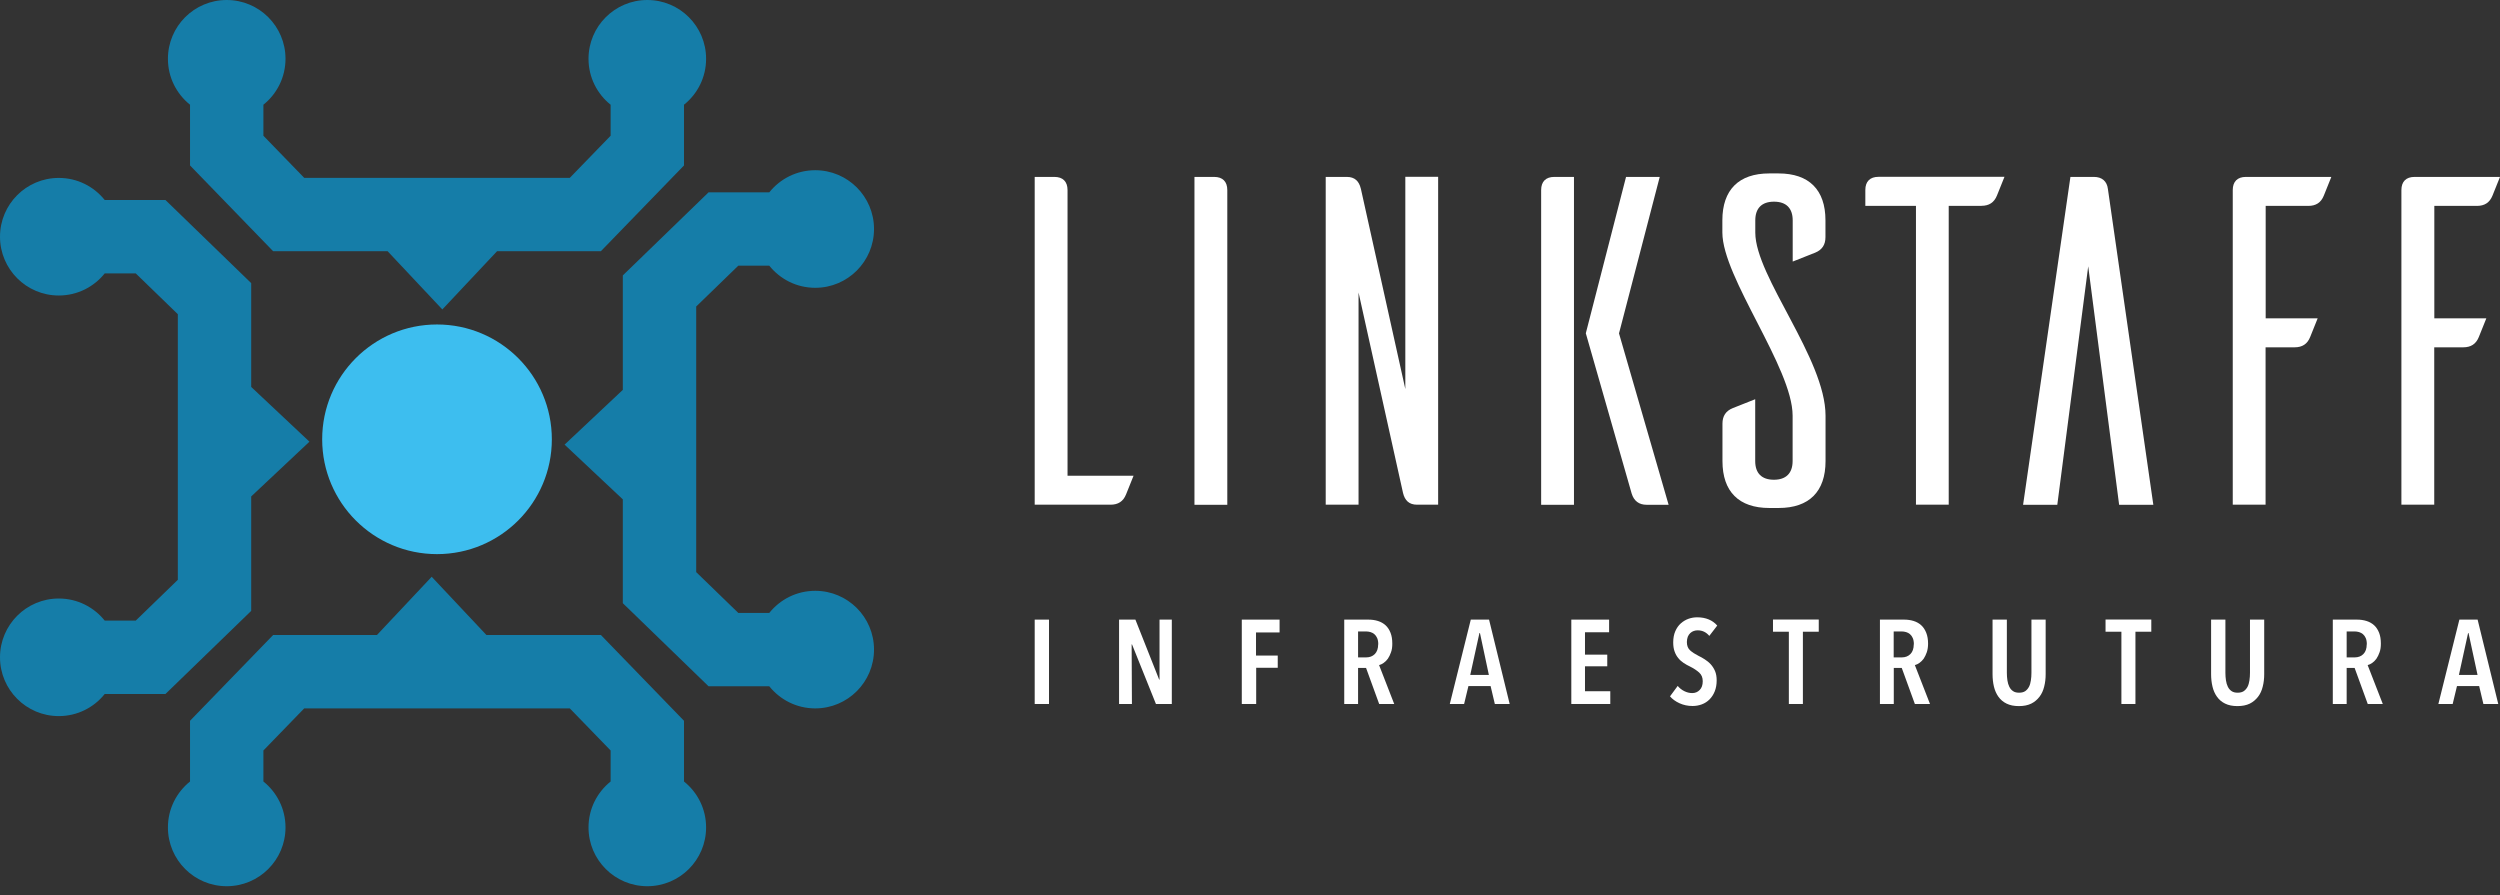 <svg width="148" height="53" viewBox="0 0 148 53" fill="none" xmlns="http://www.w3.org/2000/svg">
<rect x="0" y="0" width="148" height="53" fill="#333333" stroke="none"/>
<path d="M18.319 26.148L14.871 22.907V16.761L9.795 11.841H6.2C5.56 11.043 4.582 10.533 3.48 10.533C1.558 10.533 0 12.091 0 14.013C0 15.935 1.558 17.494 3.48 17.494C4.582 17.494 5.56 16.983 6.2 16.185H8.036L10.528 18.601V34.325L8.036 36.741H6.2C5.56 35.943 4.582 35.432 3.48 35.432C1.558 35.432 0 36.99 0 38.913C0 40.834 1.558 42.393 3.48 42.393C4.582 42.393 5.56 41.882 6.2 41.084H9.795L14.871 36.165V29.389L18.319 26.148Z" fill="#157DA8"/>
<path d="M26.186 18.319L29.427 14.871H35.573L40.492 9.795V6.2C41.291 5.56 41.801 4.582 41.801 3.48C41.801 1.558 40.243 0 38.321 0C36.399 0 34.84 1.558 34.84 3.48C34.84 4.582 35.351 5.56 36.149 6.2V8.036L33.733 10.528H18.009L15.593 8.036V6.2C16.391 5.56 16.902 4.582 16.902 3.48C16.902 1.558 15.343 0 13.421 0C11.499 0 9.941 1.558 9.941 3.48C9.941 4.582 10.451 5.56 11.25 6.2V9.795L16.169 14.871H22.945L26.186 18.319Z" fill="#157DA8"/>
<path d="M33.423 26.322L36.871 29.563V35.709L41.947 40.628H45.542C46.182 41.426 47.16 41.937 48.262 41.937C50.184 41.937 51.742 40.379 51.742 38.456C51.742 36.534 50.184 34.976 48.262 34.976C47.16 34.976 46.182 35.487 45.542 36.285H43.707L41.215 33.869V18.145L43.707 15.729H45.542C46.182 16.527 47.16 17.038 48.262 17.038C50.184 17.038 51.742 15.479 51.742 13.557C51.742 11.635 50.184 10.077 48.262 10.077C47.16 10.077 46.182 10.587 45.542 11.386H41.947L36.871 16.305V23.08L33.423 26.322Z" fill="#157DA8"/>
<path d="M25.556 34.145L22.315 37.593H16.169L11.25 42.67V46.264C10.451 46.905 9.941 47.882 9.941 48.984C9.941 50.906 11.499 52.464 13.421 52.464C15.343 52.464 16.902 50.906 16.902 48.984C16.902 47.882 16.391 46.905 15.593 46.264V44.429L18.009 41.937H33.733L36.149 44.429V46.264C35.351 46.905 34.84 47.882 34.84 48.984C34.84 50.906 36.399 52.464 38.321 52.464C40.243 52.464 41.801 50.906 41.801 48.984C41.801 47.882 41.291 46.905 40.492 46.264V42.67L35.573 37.593H28.797L25.556 34.145Z" fill="#157DA8"/>
<path d="M25.871 32.804C29.625 32.804 32.669 29.761 32.669 26.007C32.669 22.253 29.625 19.209 25.871 19.209C22.117 19.209 19.073 22.253 19.073 26.007C19.073 29.761 22.117 32.804 25.871 32.804Z" fill="#3DBEEF"/>
<path d="M63.198 28.162H67.107L66.662 29.27C66.494 29.688 66.19 29.878 65.745 29.878H61.254V10.473H62.422C62.921 10.473 63.198 10.75 63.198 11.25V28.162Z" fill="white"/>
<path d="M72.656 11.25V29.883H70.712V10.473H71.88C72.379 10.473 72.656 10.75 72.656 11.25Z" fill="white"/>
<path d="M80.561 11.163L83.195 23.032V10.468H85.138V29.878H83.89C83.417 29.878 83.168 29.628 83.059 29.183L80.426 17.314V29.878H78.482V10.473H79.731C80.203 10.473 80.453 10.723 80.561 11.168V11.163Z" fill="white"/>
<path d="M93.179 29.883H91.236V11.25C91.236 10.75 91.513 10.473 92.012 10.473H93.179V29.883ZM96.258 10.473H98.256L95.845 19.736L98.782 29.883H97.479C97.034 29.883 96.73 29.661 96.594 29.216L93.88 19.73L96.263 10.468L96.258 10.473Z" fill="white"/>
<path d="M108.072 24.611V27.299C108.072 29.102 107.1 30.073 105.298 30.073H104.744C102.941 30.073 101.97 29.102 101.97 27.299V25.078C101.97 24.633 102.165 24.329 102.578 24.161L103.908 23.634V27.294C103.908 28.016 104.293 28.401 105.015 28.401C105.738 28.401 106.123 28.01 106.123 27.294V24.606C106.123 21.777 101.964 16.424 101.964 13.764V13.041C101.964 11.239 102.936 10.267 104.739 10.267H105.292C107.095 10.267 108.067 11.239 108.067 13.041V14.04C108.067 14.486 107.871 14.79 107.459 14.958L106.128 15.485V13.047C106.128 12.325 105.743 11.939 105.021 11.939C104.299 11.939 103.913 12.325 103.913 13.047V13.769C103.913 16.375 108.072 21.229 108.072 24.611Z" fill="white"/>
<path d="M117.308 12.189H115.364V29.878H113.425V12.189H110.428V11.244C110.428 10.745 110.705 10.468 111.205 10.468H118.665L118.22 11.575C118.051 11.994 117.747 12.184 117.302 12.184L117.308 12.189Z" fill="white"/>
<path d="M122.574 10.473H123.959C124.431 10.473 124.735 10.723 124.789 11.195L127.477 29.883H125.452L123.622 15.767L121.792 29.883H119.767L122.569 10.473H122.574Z" fill="white"/>
<path d="M132.971 10.473H138.015L137.57 11.581C137.402 11.999 137.098 12.189 136.653 12.189H134.128V18.845H137.206L136.761 19.953C136.593 20.371 136.289 20.561 135.844 20.561H134.122V29.878H132.179V11.25C132.179 10.75 132.456 10.473 132.955 10.473H132.971Z" fill="white"/>
<path d="M142.956 10.473H148L147.555 11.581C147.386 11.999 147.082 12.189 146.637 12.189H144.112V18.845H147.191L146.746 19.953C146.577 20.371 146.273 20.561 145.828 20.561H144.107V29.878H142.163V11.25C142.163 10.75 142.44 10.473 142.94 10.473H142.956Z" fill="white"/>
<path d="M68.432 41.676L67.015 38.147H66.993L67.01 41.676H66.249V36.681H67.216L68.622 40.232H68.644V36.681H69.371V41.676H68.438H68.432Z" fill="white"/>
<path d="M74.356 37.441V38.809H75.642V39.532H74.366V41.676H73.514V36.681H75.751V37.441H74.361H74.356Z" fill="white"/>
<path d="M81.647 41.676L80.871 39.542H80.398V41.676H79.579V36.681H81.007C81.213 36.681 81.403 36.708 81.577 36.763C81.75 36.817 81.902 36.904 82.027 37.018C82.152 37.132 82.25 37.284 82.32 37.463C82.391 37.642 82.424 37.854 82.424 38.103C82.424 38.299 82.402 38.467 82.348 38.614C82.299 38.761 82.234 38.885 82.163 38.994C82.087 39.097 82.005 39.178 81.913 39.244C81.821 39.309 81.729 39.352 81.642 39.374L82.538 41.676H81.647ZM81.593 38.147C81.593 37.995 81.571 37.87 81.528 37.772C81.484 37.675 81.43 37.599 81.359 37.539C81.289 37.485 81.213 37.441 81.131 37.419C81.045 37.398 80.963 37.381 80.876 37.381H80.398V38.918H80.876C81.083 38.918 81.256 38.853 81.387 38.722C81.517 38.592 81.588 38.397 81.588 38.142L81.593 38.147Z" fill="white"/>
<path d="M88.494 41.676L88.244 40.617H86.93L86.675 41.676H85.828L87.071 36.681H88.152L89.373 41.676H88.494ZM87.609 37.479H87.582L87.039 39.955H88.141L87.614 37.479H87.609Z" fill="white"/>
<path d="M93.022 41.676V36.681H95.259V37.43H93.831V38.755H95.15V39.445H93.831V40.921H95.329V41.676H93.022Z" fill="white"/>
<path d="M101.193 37.648C101.008 37.425 100.78 37.316 100.503 37.316C100.422 37.316 100.346 37.327 100.27 37.354C100.194 37.381 100.129 37.419 100.064 37.479C100.004 37.533 99.955 37.609 99.917 37.696C99.885 37.789 99.863 37.892 99.863 38.011C99.863 38.223 99.928 38.386 100.053 38.5C100.178 38.614 100.346 38.722 100.552 38.826C100.677 38.885 100.802 38.956 100.927 39.037C101.052 39.119 101.171 39.211 101.274 39.325C101.378 39.439 101.464 39.575 101.53 39.727C101.595 39.879 101.627 40.063 101.627 40.275C101.627 40.52 101.589 40.737 101.513 40.927C101.437 41.117 101.334 41.274 101.204 41.405C101.074 41.535 100.922 41.633 100.748 41.698C100.574 41.763 100.389 41.795 100.199 41.795C99.922 41.795 99.667 41.741 99.428 41.633C99.189 41.524 99.005 41.388 98.864 41.225L99.32 40.606C99.428 40.737 99.559 40.84 99.711 40.916C99.863 40.992 100.02 41.03 100.178 41.03C100.357 41.03 100.503 40.97 100.623 40.845C100.742 40.726 100.802 40.552 100.802 40.33C100.802 40.107 100.731 39.944 100.59 39.814C100.449 39.689 100.27 39.569 100.053 39.461C99.917 39.396 99.787 39.325 99.667 39.244C99.548 39.162 99.439 39.07 99.352 38.956C99.26 38.847 99.189 38.717 99.135 38.565C99.081 38.418 99.054 38.239 99.054 38.033C99.054 37.772 99.097 37.55 99.179 37.365C99.26 37.181 99.369 37.023 99.504 36.904C99.64 36.784 99.792 36.692 99.96 36.632C100.129 36.572 100.303 36.545 100.476 36.545C100.731 36.545 100.96 36.589 101.155 36.67C101.356 36.752 101.524 36.877 101.66 37.034L101.193 37.642V37.648Z" fill="white"/>
<path d="M106.731 37.398V41.676H105.9V37.398H104.961V36.676H107.67V37.398H106.731Z" fill="white"/>
<path d="M113.36 41.676L112.584 39.542H112.112V41.676H111.292V36.681H112.72C112.926 36.681 113.116 36.708 113.29 36.763C113.464 36.817 113.616 36.904 113.74 37.018C113.865 37.132 113.963 37.284 114.034 37.463C114.104 37.642 114.142 37.854 114.142 38.103C114.142 38.299 114.115 38.467 114.066 38.614C114.017 38.761 113.952 38.885 113.882 38.994C113.806 39.097 113.724 39.178 113.632 39.244C113.54 39.309 113.447 39.352 113.36 39.374L114.256 41.676H113.366H113.36ZM113.301 38.147C113.301 37.995 113.279 37.87 113.235 37.772C113.192 37.675 113.138 37.599 113.067 37.539C113.002 37.485 112.921 37.441 112.839 37.419C112.758 37.398 112.671 37.381 112.584 37.381H112.106V38.918H112.584C112.79 38.918 112.964 38.853 113.094 38.722C113.225 38.592 113.295 38.397 113.295 38.142L113.301 38.147Z" fill="white"/>
<path d="M121.016 40.645C120.961 40.873 120.869 41.079 120.739 41.247C120.609 41.416 120.446 41.557 120.25 41.654C120.049 41.752 119.805 41.801 119.517 41.801C119.229 41.801 118.991 41.752 118.79 41.654C118.589 41.557 118.431 41.421 118.306 41.247C118.182 41.073 118.095 40.873 118.04 40.645C117.986 40.416 117.959 40.167 117.959 39.906V36.681H118.806V39.83C118.806 39.987 118.817 40.134 118.839 40.281C118.86 40.422 118.898 40.552 118.953 40.661C119.007 40.769 119.083 40.856 119.175 40.916C119.267 40.981 119.387 41.008 119.534 41.008C119.68 41.008 119.8 40.976 119.892 40.916C119.984 40.851 120.06 40.764 120.114 40.661C120.169 40.558 120.207 40.427 120.228 40.281C120.25 40.139 120.261 39.987 120.261 39.83V36.681H121.103V39.906C121.103 40.172 121.075 40.416 121.016 40.645Z" fill="white"/>
<path d="M126.418 37.398V41.676H125.587V37.398H124.648V36.676H127.357V37.398H126.418Z" fill="white"/>
<path d="M133.954 40.645C133.9 40.873 133.807 41.079 133.677 41.247C133.547 41.416 133.384 41.557 133.188 41.654C132.988 41.752 132.743 41.801 132.455 41.801C132.168 41.801 131.929 41.752 131.728 41.654C131.527 41.557 131.37 41.421 131.245 41.247C131.12 41.073 131.033 40.873 130.979 40.645C130.924 40.416 130.897 40.167 130.897 39.906V36.681H131.744V39.83C131.744 39.987 131.755 40.134 131.777 40.281C131.798 40.422 131.837 40.552 131.891 40.661C131.945 40.769 132.021 40.856 132.113 40.916C132.206 40.981 132.325 41.008 132.472 41.008C132.618 41.008 132.738 40.976 132.83 40.916C132.922 40.851 132.998 40.764 133.053 40.661C133.107 40.558 133.145 40.427 133.167 40.281C133.188 40.139 133.199 39.987 133.199 39.83V36.681H134.041V39.906C134.041 40.172 134.014 40.416 133.954 40.645Z" fill="white"/>
<path d="M140.171 41.676L139.394 39.542H138.922V41.676H138.102V36.681H139.53C139.736 36.681 139.926 36.708 140.1 36.763C140.274 36.817 140.426 36.904 140.551 37.018C140.676 37.132 140.773 37.284 140.844 37.463C140.914 37.642 140.947 37.854 140.947 38.103C140.947 38.299 140.925 38.467 140.871 38.614C140.822 38.761 140.757 38.885 140.686 38.994C140.61 39.097 140.529 39.178 140.437 39.244C140.344 39.309 140.252 39.352 140.165 39.374L141.061 41.676H140.171ZM140.116 38.147C140.116 37.995 140.095 37.87 140.051 37.772C140.008 37.675 139.953 37.599 139.883 37.539C139.812 37.485 139.736 37.441 139.655 37.419C139.573 37.398 139.487 37.381 139.4 37.381H138.922V38.918H139.4C139.606 38.918 139.78 38.853 139.91 38.722C140.04 38.592 140.111 38.397 140.111 38.142L140.116 38.147Z" fill="white"/>
<path d="M147.017 41.676L146.767 40.617H145.453L145.198 41.676H144.351L145.595 36.681H146.675L147.897 41.676H147.017ZM146.138 37.479H146.11L145.568 39.955H146.67L146.138 37.479Z" fill="white"/>
<path d="M61.254 41.676V36.681H62.101V41.676H61.254Z" fill="white"/>
</svg>
